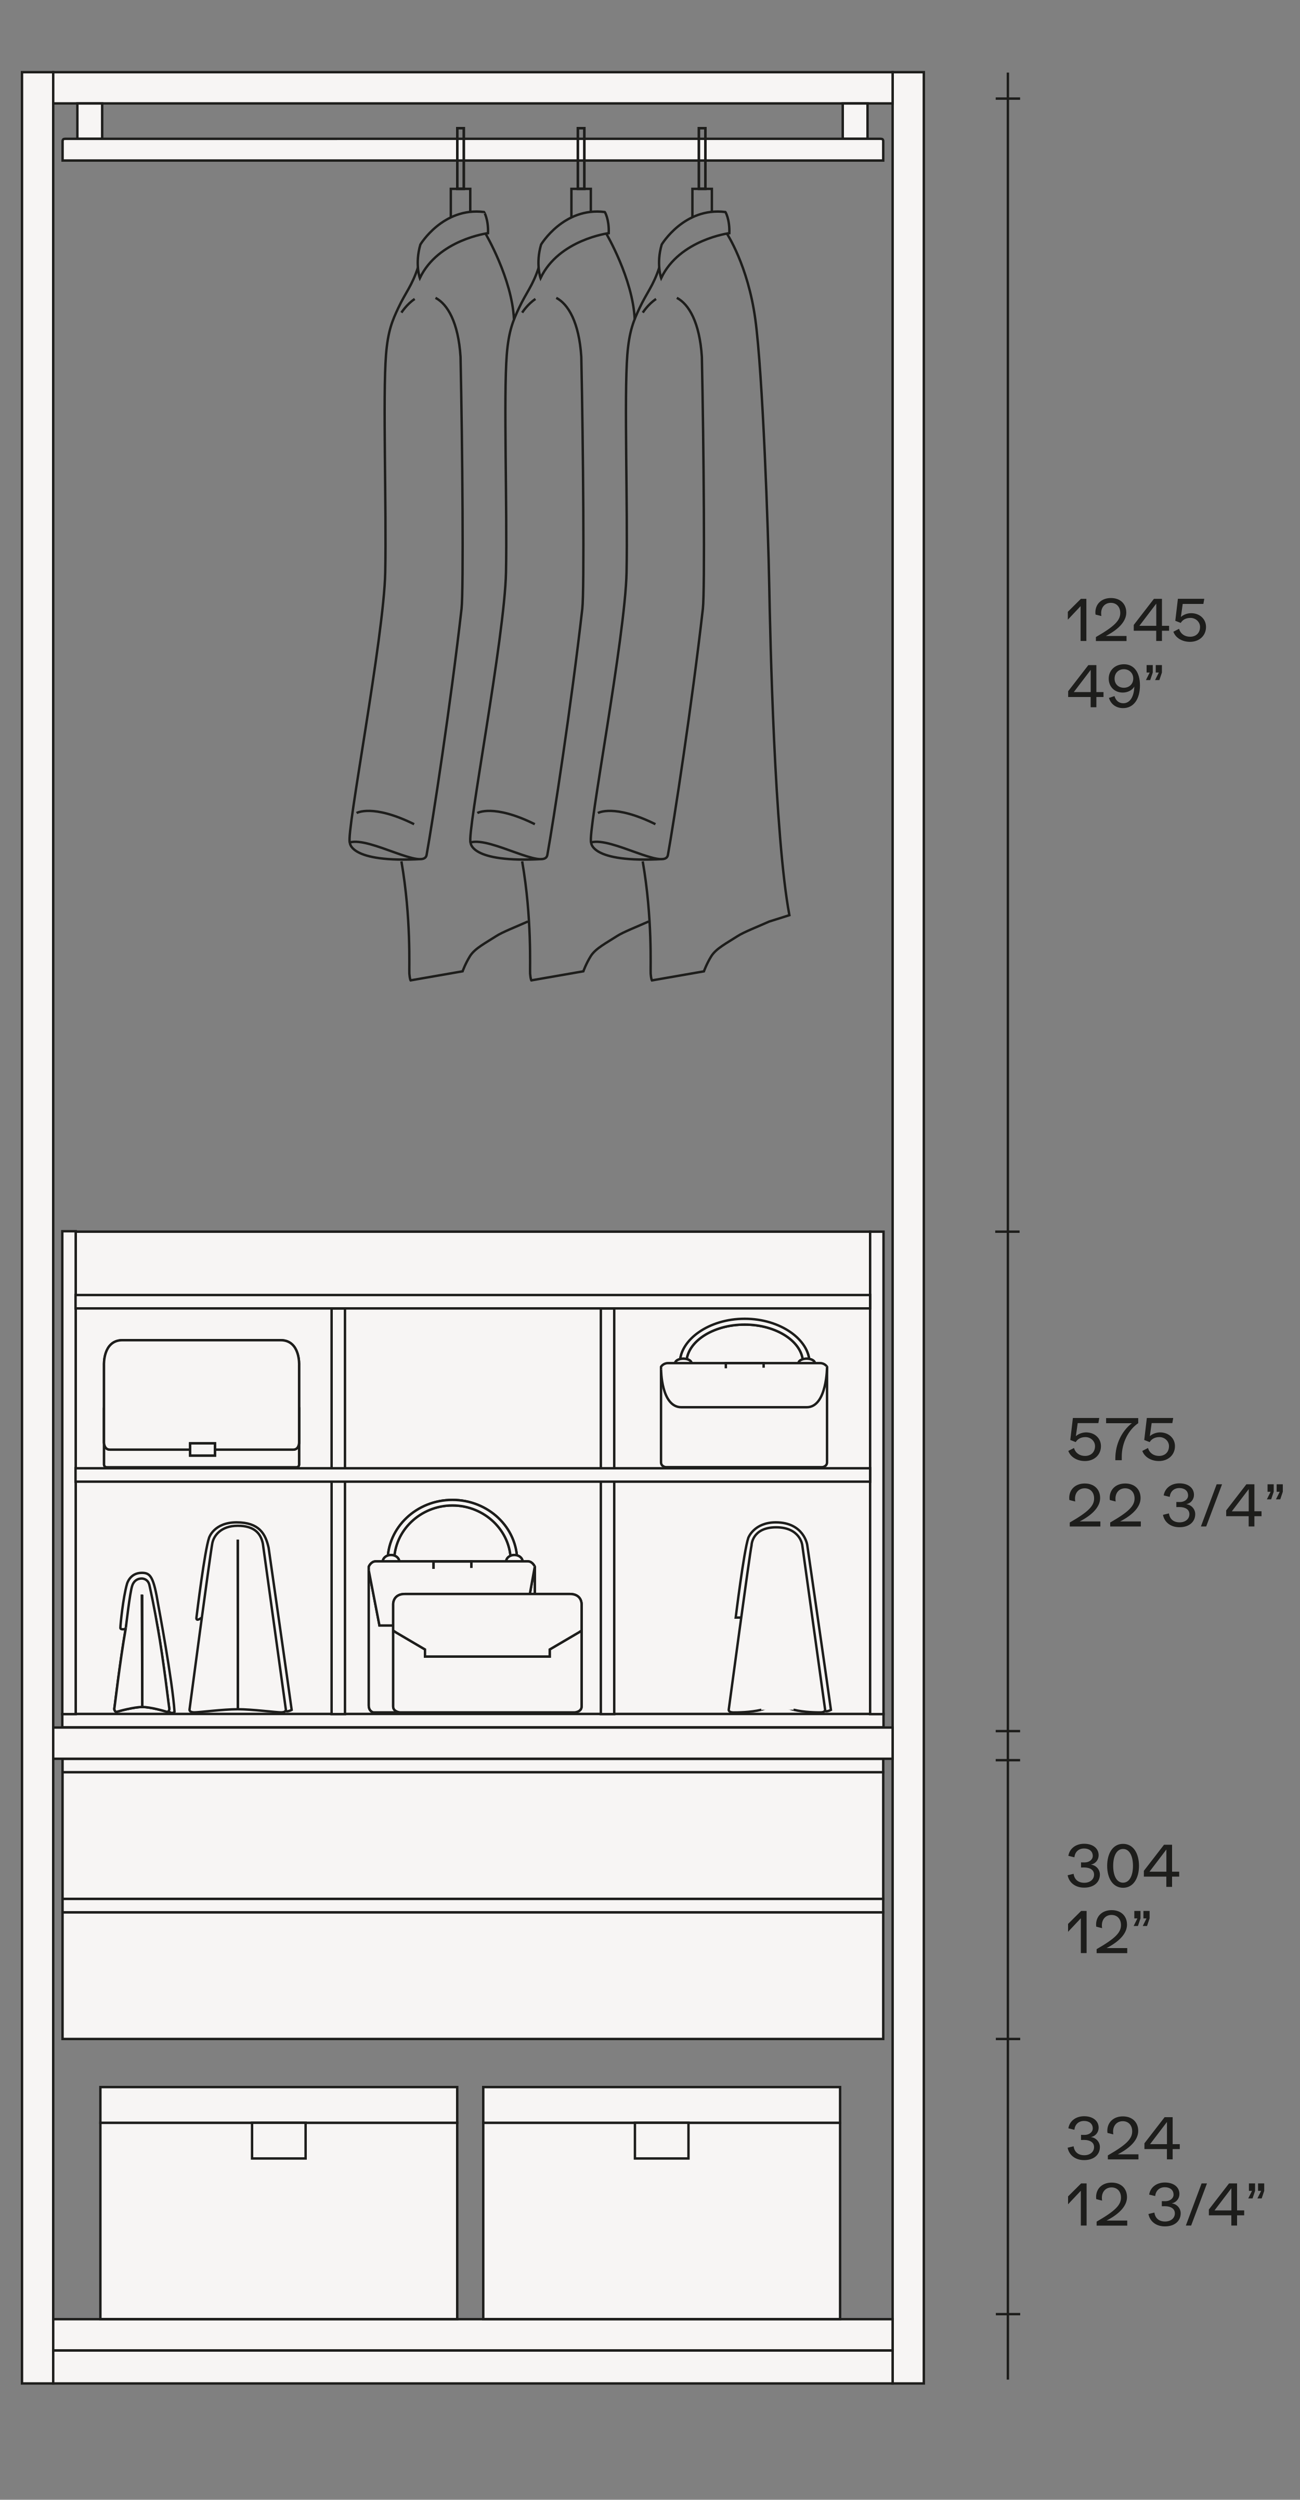 <?xml version="1.0" encoding="utf-8"?>
<!-- Generator: Adobe Illustrator 25.2.0, SVG Export Plug-In . SVG Version: 6.00 Build 0)  -->
<svg version="1.1" id="Livello_1" xmlns="http://www.w3.org/2000/svg" xmlns:xlink="http://www.w3.org/1999/xlink" x="0px" y="0px"
	 viewBox="0 0 270 519" style="enable-background:new 0 0 270 519;" xml:space="preserve">
<rect x="0" y="0" width="270" height="519" fill="#808080" stroke="none"/>
<style type="text/css">
	.st0{fill:#F7F5F4;stroke:#1A171B;stroke-width:0.5;stroke-miterlimit:10;}
	.st1{fill:#ECECED;stroke:#1A171B;stroke-width:0.5;stroke-miterlimit:10;}
	.st2{fill:#ECECED;stroke:#6F7072;stroke-width:0.16;stroke-miterlimit:10;}
	.st3{fill:none;stroke:#1A171B;stroke-width:0.5;stroke-miterlimit:10;}
	.st4{fill:none;stroke:#1A171B;stroke-width:0.4;stroke-miterlimit:10;}
	.st5{fill:#F7F5F4;stroke:#1D1D1B;stroke-width:0.5;stroke-miterlimit:10;}
	.st6{fill:none;stroke:#1A171B;stroke-width:0.5;}
	.st7{fill:none;stroke:#1D1D1B;stroke-width:0.5;stroke-miterlimit:10;}
	.st8{fill:#F7F5F4;}
	.st9{fill:#1D1D1B;}
	.st10{clip-path:url(#SVGID_2_);fill:none;stroke:#1D1D1B;stroke-width:0.5;stroke-miterlimit:10;}
	.st11{fill:none;stroke:#1D1D1B;stroke-width:0.5;}
	.st12{clip-path:url(#SVGID_4_);fill:none;stroke:#1D1D1B;stroke-width:0.5;stroke-miterlimit:10;}
	.st13{clip-path:url(#SVGID_6_);fill:none;stroke:#1D1D1B;stroke-width:0.5;stroke-miterlimit:10;}
	.st14{clip-path:url(#SVGID_8_);fill:none;stroke:#1D1D1B;stroke-width:0.5;stroke-miterlimit:10;}
	.st15{clip-path:url(#SVGID_10_);fill:none;stroke:#1D1D1B;stroke-width:0.5;stroke-miterlimit:10;}
	.st16{fill:#F7F5F4;stroke:#1D1D1B;stroke-width:2;stroke-miterlimit:10;}
	.st17{clip-path:url(#SVGID_12_);fill:none;stroke:#1D1D1B;stroke-width:0.5;stroke-miterlimit:10;}
	.st18{clip-path:url(#SVGID_14_);fill:none;stroke:#1D1D1B;stroke-width:0.5;stroke-miterlimit:10;}
	.st19{clip-path:url(#SVGID_16_);fill:none;stroke:#1D1D1B;stroke-width:0.5;stroke-miterlimit:10;}
	.st20{clip-path:url(#SVGID_18_);fill:none;stroke:#1D1D1B;stroke-width:0.5;stroke-miterlimit:10;}
	.st21{clip-path:url(#SVGID_20_);fill:none;stroke:#1D1D1B;stroke-width:0.5;stroke-miterlimit:10;}
	.st22{clip-path:url(#SVGID_22_);fill:none;stroke:#1D1D1B;stroke-width:0.5;stroke-miterlimit:10;}
	.st23{clip-path:url(#SVGID_24_);fill:none;stroke:#1D1D1B;stroke-width:0.5;stroke-miterlimit:10;}
	.st24{clip-path:url(#SVGID_26_);fill:none;stroke:#1D1D1B;stroke-width:0.5;stroke-miterlimit:10;}
	.st25{clip-path:url(#SVGID_28_);fill:none;stroke:#1D1D1B;stroke-width:0.5;stroke-miterlimit:10;}
	.st26{clip-path:url(#SVGID_30_);fill:none;stroke:#1D1D1B;stroke-width:0.5;stroke-miterlimit:10;}
	.st27{clip-path:url(#SVGID_32_);fill:none;stroke:#1D1D1B;stroke-width:0.5;stroke-miterlimit:10;}
	.st28{clip-path:url(#SVGID_34_);fill:none;stroke:#1D1D1B;stroke-width:0.5;stroke-miterlimit:10;}
	.st29{clip-path:url(#SVGID_36_);fill:none;stroke:#1D1D1B;stroke-width:0.5;stroke-miterlimit:10;}
	.st30{clip-path:url(#SVGID_38_);fill:none;stroke:#1D1D1B;stroke-width:0.5;stroke-miterlimit:10;}
	.st31{clip-path:url(#SVGID_40_);fill:none;stroke:#1D1D1B;stroke-width:0.5;stroke-miterlimit:10;}
	.st32{clip-path:url(#SVGID_42_);fill:none;stroke:#1D1D1B;stroke-width:0.5;stroke-miterlimit:10;}
	.st33{clip-path:url(#SVGID_44_);fill:none;stroke:#1D1D1B;stroke-width:0.5;stroke-miterlimit:10;}
	.st34{clip-path:url(#SVGID_46_);fill:none;stroke:#1D1D1B;stroke-width:0.5;stroke-miterlimit:10;}
	.st35{clip-path:url(#SVGID_48_);fill:none;stroke:#1D1D1B;stroke-width:0.5;stroke-miterlimit:10;}
	.st36{clip-path:url(#SVGID_50_);fill:none;stroke:#1D1D1B;stroke-width:0.5;stroke-miterlimit:10;}
	.st37{clip-path:url(#SVGID_52_);fill:none;stroke:#1D1D1B;stroke-width:0.5;stroke-miterlimit:10;}
	.st38{clip-path:url(#SVGID_54_);fill:none;stroke:#1D1D1B;stroke-width:0.5;stroke-miterlimit:10;}
	.st39{clip-path:url(#SVGID_56_);fill:none;stroke:#1D1D1B;stroke-width:0.5;stroke-miterlimit:10;}
	.st40{clip-path:url(#SVGID_58_);fill:none;stroke:#1D1D1B;stroke-width:0.5;stroke-miterlimit:10;}
	.st41{clip-path:url(#SVGID_60_);fill:none;stroke:#1D1D1B;stroke-width:0.5;stroke-miterlimit:10;}
	.st42{clip-path:url(#SVGID_62_);fill:none;stroke:#1D1D1B;stroke-width:0.5;stroke-miterlimit:10;}
	.st43{clip-path:url(#SVGID_64_);fill:none;stroke:#1D1D1B;stroke-width:0.5;stroke-miterlimit:10;}
	.st44{fill:#F7F5F4;stroke:#1D1D1B;stroke-width:0.5;}
	.st45{clip-path:url(#SVGID_66_);fill:none;stroke:#1D1D1B;stroke-width:0.5;stroke-miterlimit:10;}
	.st46{clip-path:url(#SVGID_68_);fill:none;stroke:#1D1D1B;stroke-width:0.5;stroke-miterlimit:10;}
	.st47{fill:#F7F5F4;stroke:#1D1D1B;stroke-width:0.4;stroke-miterlimit:10;}
	.st48{clip-path:url(#SVGID_70_);fill:none;stroke:#1D1D1B;stroke-width:0.5;stroke-miterlimit:10;}
	.st49{clip-path:url(#SVGID_72_);fill:none;stroke:#1D1D1B;stroke-width:0.5;stroke-miterlimit:10;}
	.st50{clip-path:url(#SVGID_74_);fill:none;stroke:#1D1D1B;stroke-width:0.5;stroke-miterlimit:10;}
	.st51{clip-path:url(#SVGID_76_);fill:none;stroke:#1D1D1B;stroke-width:0.5;stroke-miterlimit:10;}
	.st52{clip-path:url(#SVGID_78_);fill:none;stroke:#1D1D1B;stroke-width:0.5;stroke-miterlimit:10;}
	.st53{clip-path:url(#SVGID_80_);fill:none;stroke:#1D1D1B;stroke-width:0.5;stroke-miterlimit:10;}
	.st54{clip-path:url(#SVGID_82_);fill:none;stroke:#1D1D1B;stroke-width:0.5;stroke-miterlimit:10;}
	.st55{clip-path:url(#SVGID_84_);fill:none;stroke:#1D1D1B;stroke-width:0.5;stroke-miterlimit:10;}
	.st56{clip-path:url(#SVGID_86_);fill:none;stroke:#1D1D1B;stroke-width:0.5;stroke-miterlimit:10;}
	.st57{clip-path:url(#SVGID_88_);fill:none;stroke:#1D1D1B;stroke-width:0.5;stroke-miterlimit:10;}
	.st58{clip-path:url(#SVGID_90_);fill:none;stroke:#1D1D1B;stroke-width:0.5;stroke-miterlimit:10;}
	.st59{clip-path:url(#SVGID_92_);fill:none;stroke:#1D1D1B;stroke-width:0.5;stroke-miterlimit:10;}
	.st60{clip-path:url(#SVGID_94_);fill:none;stroke:#1D1D1B;stroke-width:0.5;stroke-miterlimit:10;}
	.st61{clip-path:url(#SVGID_96_);fill:none;stroke:#1D1D1B;stroke-width:0.5;stroke-miterlimit:10;}
	.st62{clip-path:url(#SVGID_98_);fill:none;stroke:#1D1D1B;stroke-width:0.5;stroke-miterlimit:10;}
	.st63{clip-path:url(#SVGID_100_);fill:none;stroke:#1D1D1B;stroke-width:0.5;stroke-miterlimit:10;}
	.st64{clip-path:url(#SVGID_102_);fill:none;stroke:#1D1D1B;stroke-width:0.5;stroke-miterlimit:10;}
	.st65{clip-path:url(#SVGID_104_);fill:none;stroke:#1D1D1B;stroke-width:0.5;stroke-miterlimit:10;}
	.st66{clip-path:url(#SVGID_106_);fill:none;stroke:#1D1D1B;stroke-width:0.5;stroke-miterlimit:10;}
	.st67{clip-path:url(#SVGID_108_);fill:none;stroke:#1D1D1B;stroke-width:0.5;stroke-miterlimit:10;}
	.st68{clip-path:url(#SVGID_110_);fill:none;stroke:#1D1D1B;stroke-width:0.5;stroke-miterlimit:10;}
	.st69{clip-path:url(#SVGID_112_);fill:none;stroke:#1D1D1B;stroke-width:0.5;stroke-miterlimit:10;}
	.st70{clip-path:url(#SVGID_114_);fill:none;stroke:#1D1D1B;stroke-width:0.5;stroke-miterlimit:10;}
	.st71{clip-path:url(#SVGID_116_);fill:none;stroke:#1D1D1B;stroke-width:0.5;stroke-miterlimit:10;}
	.st72{clip-path:url(#SVGID_118_);fill:none;stroke:#1D1D1B;stroke-width:0.5;stroke-miterlimit:10;}
	.st73{clip-path:url(#SVGID_120_);fill:none;stroke:#1D1D1B;stroke-width:0.5;stroke-miterlimit:10;}
	.st74{clip-path:url(#SVGID_122_);fill:none;stroke:#1D1D1B;stroke-width:0.5;stroke-miterlimit:10;}
	.st75{clip-path:url(#SVGID_124_);fill:none;stroke:#1D1D1B;stroke-width:0.5;stroke-miterlimit:10;}
	.st76{clip-path:url(#SVGID_126_);fill:none;stroke:#1D1D1B;stroke-width:0.5;stroke-miterlimit:10;}
	.st77{clip-path:url(#SVGID_128_);fill:none;stroke:#1D1D1B;stroke-width:0.5;stroke-miterlimit:10;}
	.st78{clip-path:url(#SVGID_130_);fill:none;stroke:#1D1D1B;stroke-width:0.5;stroke-miterlimit:10;}
	.st79{clip-path:url(#SVGID_132_);fill:none;stroke:#1D1D1B;stroke-width:0.5;stroke-miterlimit:10;}
	.st80{clip-path:url(#SVGID_134_);fill:none;stroke:#1D1D1B;stroke-width:0.5;stroke-miterlimit:10;}
	.st81{clip-path:url(#SVGID_136_);fill:none;stroke:#1D1D1B;stroke-width:0.5;stroke-miterlimit:10;}
	.st82{clip-path:url(#SVGID_138_);fill:none;stroke:#1D1D1B;stroke-width:0.5;stroke-miterlimit:10;}
	.st83{clip-path:url(#SVGID_140_);fill:none;stroke:#1D1D1B;stroke-width:0.5;stroke-miterlimit:10;}
	.st84{clip-path:url(#SVGID_142_);fill:none;stroke:#1D1D1B;stroke-width:0.5;stroke-miterlimit:10;}
	.st85{clip-path:url(#SVGID_144_);fill:none;stroke:#1D1D1B;stroke-width:0.5;stroke-miterlimit:10;}
	.st86{fill:none;stroke:#1D1D1B;stroke-width:0.5;stroke-miterlimit:3.864;}
	.st87{fill:none;stroke:#1D1D1B;stroke-width:1;stroke-miterlimit:3.864;}
	.st88{fill:none;stroke:#1D1D1B;stroke-width:0.5;stroke-miterlimit:3.864;stroke-dasharray:1.983,1.983;}
	.st89{fill:none;stroke:#1D1D1B;stroke-width:0.5;stroke-miterlimit:3.864;stroke-dasharray:2.021,2.021;}
	.st90{fill:none;stroke:#1D1D1B;stroke-width:0.5;stroke-miterlimit:3.864;stroke-dasharray:1.159,1.159;}
	.st91{fill:none;stroke:#1D1D1B;stroke-width:0.5;stroke-miterlimit:3.864;stroke-dasharray:2.05,2.05;}
	.st92{fill:none;stroke:#1D1D1B;stroke-width:0.5;stroke-miterlimit:3.864;stroke-dasharray:1.849,1.849;}
	.st93{fill:none;stroke:#1D1D1B;stroke-width:0.5;stroke-miterlimit:3.864;stroke-dasharray:2.147,2.147;}
	.st94{fill:none;stroke:#1D1D1B;stroke-width:0.5;stroke-miterlimit:3.864;stroke-dasharray:1.982,1.982;}
	.st95{fill:none;stroke:#1D1D1B;stroke-width:0.5;stroke-miterlimit:3.864;stroke-dasharray:2.05,2.05;}
	.st96{fill:none;stroke:#1D1D1B;stroke-width:0.5;stroke-miterlimit:3.864;stroke-dasharray:1.943,1.943;}
	.st97{fill:none;stroke:#1D1D1B;stroke-width:0.4;stroke-miterlimit:3.864;}
	.st98{fill:none;stroke:#1D1D1B;stroke-width:0.5;stroke-miterlimit:3.864;stroke-dasharray:1.981,1.981;}
	.st99{fill:none;stroke:#1D1D1B;stroke-width:0.5;stroke-miterlimit:3.864;stroke-dasharray:2.238,2.238;}
	.st100{fill:none;stroke:#1D1D1B;stroke-width:0.5;stroke-miterlimit:3.864;stroke-dasharray:1.837,1.837;}
	.st101{fill:none;stroke:#1D1D1B;stroke-width:0.5;stroke-miterlimit:3.864;stroke-dasharray:1.984,1.984;}
	.st102{fill:none;stroke:#1D1D1B;stroke-width:0.5;stroke-miterlimit:3.864;stroke-dasharray:1.159,1.159;}
	.st103{fill:none;stroke:#1D1D1B;stroke-width:0.5;stroke-miterlimit:3.864;stroke-dasharray:1.985,1.985;}
	.st104{fill:none;stroke:#1D1D1B;stroke-width:1.5;stroke-miterlimit:10;}
	.st105{fill:#1D1D1B;stroke:#1D1D1B;stroke-width:1.5;stroke-miterlimit:10;}
	.st106{fill:#FFFFFF;stroke:#1D1D1B;stroke-width:0.5;stroke-miterlimit:10;}
</style>
<g>
	<rect x="4.57" y="14.99" class="st5" width="6.48" height="479.86"/>
	<rect x="185.39" y="14.99" class="st5" width="6.48" height="479.86"/>
	<rect x="11.05" y="14.99" class="st5" width="174.34" height="6.48"/>
	<rect x="11.05" y="487.99" class="st5" width="174.34" height="6.86"/>
	<rect x="11.05" y="481.51" class="st5" width="174.34" height="6.48"/>
	<g>
		<defs>
			<rect id="SVGID_61_" x="205.83" y="8.65" width="70.75" height="485.4"/>
		</defs>
		<clipPath id="SVGID_2_">
			<use xlink:href="#SVGID_61_"  style="overflow:visible;"/>
		</clipPath>
		<line class="st10" x1="209.33" y1="15.07" x2="209.33" y2="494.05"/>
	</g>
	<line class="st11" x1="206.8" y1="359.41" x2="211.87" y2="359.41"/>
	<line class="st11" x1="206.8" y1="365.45" x2="211.87" y2="365.45"/>
	<line class="st11" x1="206.83" y1="423.33" x2="211.89" y2="423.33"/>
	<line class="st11" x1="206.83" y1="480.46" x2="211.89" y2="480.46"/>
	<line class="st11" x1="206.8" y1="20.47" x2="211.87" y2="20.47"/>
	<g>
		<g>
			<rect x="16.07" y="21.48" class="st5" width="5.15" height="7.35"/>
		</g>
		<g>
			<rect x="175.03" y="21.48" class="st5" width="5.15" height="7.35"/>
		</g>
		<path class="st5" d="M183.44,33.32v-4.1c0,0-0.03-0.27-0.22-0.35c0,0-0.14-0.05-0.32-0.05H13.54c-0.18,0-0.32,0.05-0.32,0.05
			C13.03,28.96,13,29.23,13,29.23v4.1H183.44z"/>
	</g>
	<g>
		<g>
			<rect x="20.85" y="440.73" class="st5" width="74.11" height="40.76"/>
			<rect x="20.85" y="433.32" class="st5" width="74.11" height="7.41"/>
			<rect x="52.35" y="440.73" class="st5" width="11.12" height="7.41"/>
		</g>
		<g>
			<rect x="100.37" y="440.73" class="st5" width="74.11" height="40.76"/>
			<rect x="100.37" y="433.32" class="st5" width="74.11" height="7.41"/>
			<rect x="131.87" y="440.73" class="st5" width="11.12" height="7.41"/>
		</g>
	</g>
	<g>
		<rect x="12.99" y="367.94" class="st5" width="170.45" height="26.31"/>
		<rect x="12.99" y="365.16" class="st5" width="170.45" height="2.78"/>
	</g>
	<g>
		<rect x="12.99" y="397.02" class="st5" width="170.45" height="26.31"/>
		<rect x="12.99" y="394.25" class="st5" width="170.45" height="2.78"/>
	</g>
	<g>
		<g>
			<rect x="15.72" y="255.72" class="st5" width="165" height="100.16"/>
			<rect x="12.94" y="355.85" class="st5" width="170.56" height="2.78"/>
			<rect x="12.94" y="255.63" class="st5" width="2.78" height="100.25"/>
			<rect x="180.72" y="255.72" class="st5" width="2.78" height="100.16"/>
			<rect x="68.87" y="271.65" class="st5" width="2.78" height="84.23"/>
			<rect x="124.79" y="271.65" class="st5" width="2.78" height="84.23"/>
			<rect x="15.69" y="304.84" class="st5" width="165.03" height="2.78"/>
			<rect x="15.69" y="268.87" class="st5" width="165.03" height="2.78"/>
		</g>
		<g>
			<g>
				<path class="st5" d="M62.12,292.38c0-0.31-0.25-0.56-0.55-0.56h-39.4c-0.31,0-0.56,0.25-0.56,0.56v11.69
					c0,0.31,0.25,0.56,0.56,0.56h39.4c0.31,0,0.55-0.25,0.55-0.56V292.38z"/>
				<path class="st5" d="M62.12,292.38c0-0.31-0.25-0.56-0.55-0.56h-39.4c-0.31,0-0.56,0.25-0.56,0.56v11.69
					c0,0.31,0.25,0.56,0.56,0.56h39.4c0.31,0,0.55-0.25,0.55-0.56V292.38z"/>
				<path class="st5" d="M60.9,300.97c1.23,0,1.22-1.47,1.22-1.47v-16.1c0,0,0.25-5.15-3.84-5.15H25.44c-4.08,0-3.84,5.15-3.84,5.15
					v16.1c0,0,0,1.47,1.22,1.47H60.9z"/>
				<path class="st5" d="M60.9,300.97c1.23,0,1.22-1.47,1.22-1.47v-16.1c0,0,0.25-5.15-3.84-5.15H25.44c-4.08,0-3.84,5.15-3.84,5.15
					v16.1c0,0,0,1.47,1.22,1.47H60.9z"/>
				<rect x="39.5" y="299.67" class="st5" width="5.15" height="2.53"/>
				<rect x="39.49" y="299.67" class="st5" width="5.15" height="2.53"/>
			</g>
			<g>
				<path class="st5" d="M158.14,354.97c1.28-0.38,1.74-0.76,3.22-0.76c1.49,0,2.01,0.38,3.43,0.76"/>
				<g>
					<path class="st5" d="M153.89,335.84h-1.09c0,0,1.69-13.83,2.62-16.56c0,0,1.18-3.21,5.72-3.21c5.8,0,6.51,4.65,6.51,4.65
						s4.66,32.16,4.93,34.29c0,0-0.82,0.44-1.25,0.22"/>
					<path class="st5" d="M158.14,354.97c0,0,1.24-17.44,2.84-22.4"/>
					<path class="st5" d="M160.98,332.57c-1.6,4.95-2.84,22.4-2.84,22.4"/>
					<path class="st5" d="M164.8,354.97c0,0-1.24-17.44-2.84-22.4"/>
					<path class="st5" d="M164.8,354.97c0,0-1.24-17.44-2.84-22.4"/>
					<path class="st5" d="M163.37,319.51V332c0,0-1.04,0.57-2.39,0.57h0.03c-1.35,0-2-0.57-2-0.57v-12.49"/>
					<path class="st5" d="M164.8,354.97c2.27,0.56,4.94,0.56,5.59,0.56c1.06,0,0.98-0.57,0.98-0.57l-4.75-34.19
						c0,0-0.43-3.67-5.42-3.67c-5.08,0-5.11,3.76-5.11,3.76c-0.33,1.31-4.74,34.11-4.74,34.11s-0.08,0.57,0.98,0.57
						c0.68,0,3.52,0,5.8-0.56"/>
				</g>
			</g>
			<g>
				<path class="st5" d="M106.08,324.13c0-6.32-5.42-11.57-12.11-11.57c-6.69,0-12.11,5.25-12.11,11.57h-1.35
					c0-7.02,6.02-12.72,13.45-12.72c7.43,0,13.45,5.69,13.45,12.72H106.08z"/>
				<path class="st5" d="M106.08,324.13c0-6.32-5.42-11.57-12.11-11.57c-6.69,0-12.11,5.25-12.11,11.57h-1.35
					c0-7.02,6.02-12.72,13.45-12.72c7.43,0,13.45,5.69,13.45,12.72H106.08z"/>
				<path class="st5" d="M82.91,324.2c0-0.75-0.76-1.35-1.7-1.35c-0.94,0-1.7,0.6-1.7,1.35c0,0.74,0.76,1.35,1.7,1.35
					C82.15,325.54,82.91,324.94,82.91,324.2"/>
				<path class="st5" d="M82.91,324.2c0-0.75-0.76-1.35-1.7-1.35c-0.94,0-1.7,0.6-1.7,1.35c0,0.74,0.76,1.35,1.7,1.35
					C82.15,325.54,82.91,324.94,82.91,324.2z"/>
				<path class="st5" d="M108.53,324.2c0-0.75-0.76-1.35-1.7-1.35c-0.94,0-1.7,0.6-1.7,1.35c0,0.74,0.76,1.35,1.7,1.35
					C107.77,325.54,108.53,324.94,108.53,324.2"/>
				<path class="st5" d="M108.53,324.2c0-0.75-0.76-1.35-1.7-1.35c-0.94,0-1.7,0.6-1.7,1.35c0,0.74,0.76,1.35,1.7,1.35
					C107.77,325.54,108.53,324.94,108.53,324.2z"/>
				<path class="st5" d="M110.09,355.53c0,0,0.98-0.17,0.98-1.47v-28.79c0,0-0.45-1.1-1.43-1.1H78.02c-0.98,0-1.43,1.1-1.43,1.1
					v28.79c0,1.31,0.98,1.47,0.98,1.47H110.09z"/>
				<path class="st5" d="M110.09,355.53c0,0,0.98-0.17,0.98-1.47v-28.79c0,0-0.45-1.1-1.43-1.1H78.02c-0.98,0-1.43,1.1-1.43,1.1
					v28.79c0,1.31,0.98,1.47,0.98,1.47H110.09z"/>
				<rect x="90.04" y="324.2" class="st5" width="7.84" height="1.88"/>
				<rect x="90.05" y="324.2" class="st5" width="7.84" height="1.88"/>
				<polyline class="st5" points="76.59,326.04 78.81,337.48 108.85,337.48 111.07,325.27 				"/>
				<polyline class="st5" points="76.59,326.04 78.81,337.48 108.85,337.48 111.07,325.27 				"/>
				<path class="st5" d="M119.32,355.53c0,0,1.47-0.08,1.47-1.23v-21.24c0,0,0.08-2.12-2.45-2.12H84.11c-2.53,0-2.45,2.12-2.45,2.12
					v21.24c0,1.14,1.47,1.23,1.47,1.23H119.32z"/>
				<path class="st5" d="M119.32,355.53c0,0,1.47-0.08,1.47-1.23v-21.24c0,0,0.08-2.12-2.45-2.12H84.11c-2.53,0-2.45,2.12-2.45,2.12
					v21.24c0,1.14,1.47,1.23,1.47,1.23H119.32z"/>
				<polyline class="st5" points="120.71,338.62 114.17,342.46 114.17,343.93 88.27,343.93 88.27,342.46 81.74,338.62 				"/>
				<polyline class="st5" points="120.71,338.62 114.17,342.46 114.17,343.93 88.27,343.93 88.27,342.46 81.74,338.62 				"/>
			</g>
			<g>
				<path class="st5" d="M166.78,282.98c0-4.35-5.42-7.97-12.11-7.97s-12.11,3.62-12.11,7.97h-1.34c0-4.84,6.02-8.76,13.45-8.76
					c7.43,0,13.45,3.92,13.45,8.76H166.78z"/>
				<path class="st5" d="M166.78,282.98c0-4.35-5.42-7.97-12.11-7.97s-12.11,3.62-12.11,7.97h-1.34c0-4.84,6.02-9.18,13.45-9.18
					c7.43,0,13.45,4.34,13.45,9.18H166.78z"/>
				<path class="st5" d="M143.62,283.02c0-0.51-0.76-0.93-1.7-0.93c-0.93,0-1.7,0.42-1.7,0.93c0,0.51,0.76,0.93,1.7,0.93
					C142.85,283.95,143.62,283.53,143.62,283.02"/>
				<path class="st5" d="M143.62,283.02c0-0.51-0.76-0.93-1.7-0.93c-0.93,0-1.7,0.42-1.7,0.93"/>
				<path class="st5" d="M169.24,283.02c0-0.51-0.76-0.93-1.7-0.93c-0.94,0-1.7,0.42-1.7,0.93"/>
				<path class="st5" d="M169.24,283.02c0-0.51-0.76-0.93-1.7-0.93c-0.94,0-1.7,0.42-1.7,0.93"/>
				<path class="st5" d="M170.79,304.61c0,0,0.98-0.11,0.98-1.01v-19.83c0,0-0.45-0.76-1.43-0.76h-31.62
					c-0.98,0-1.43,0.76-1.43,0.76v19.83c0,0.9,0.98,1.01,0.98,1.01H170.79z"/>
				<polyline class="st5" points="150.75,284.32 150.75,283.02 158.6,283.02 158.6,284.32 				"/>
				<path class="st5" d="M137.3,284.29c0,0,0,7.88,4.22,7.88c1.94,0,23.86,0,26.03,0c4.22,0,4.22-8.41,4.22-8.41"/>
			</g>
			<g>
				<path class="st5" d="M41.89,335.84c0,0-1.21,0.99-1.09,0s1.69-13.83,2.62-16.56c0,0,0.99-3.21,5.72-3.21s6.02,2.43,6.65,5.28
					c0,0,4.52,31.54,4.79,33.66c0,0-0.82,0.44-1.25,0.22"/>
				<path class="st5" d="M54.59,320.47c-0.44-2.08-1.73-3.69-5.22-3.69s-4.97,2.07-5.27,3.61c-0.53,2.79-4.74,34.56-4.74,34.56
					s-0.08,0.57,0.98,0.57s6.05-0.65,8.99-0.65h0.07c2.94,0,7.93,0.65,8.99,0.65c1.06,0,0.98-0.57,0.98-0.57L54.59,320.47z"/>
				<path class="st5" d="M35.01,355.25c0.7,0.78,1.24,0.16,1.24,0.16c-0.44-6.59-3.37-22.12-3.37-22.12
					c-0.98-5.97-1.63-6.74-3.42-6.74c-2.52,0-3.09,2.32-3.09,2.32c-0.81,2.83-1.37,8.49-1.37,9.12s1.97,0,1.97,0L35.01,355.25z"/>
				<path class="st5" d="M29.45,331.05c1.35,0,1.81,0.4,1.81,0.4c1.75,4.71,3.83,23.21,3.9,23.41c0,0-0.13,0.67-0.54,0.54
					c-0.4-0.14-3.39-1-5.07-1c-1.68,0-4.88,0.86-5.28,1c-0.4,0.13-0.54-0.54-0.54-0.54c0.07-0.2,2.15-18.7,3.9-23.41
					C27.64,331.46,28.32,331.05,29.45,331.05"/>
				<path class="st5" d="M32.73,337.76c1.28,7.16,2.39,16.96,2.44,17.1c0,0-0.13,0.67-0.54,0.54c-0.4-0.14-3.39-1-5.07-1
					c-1.68,0-4.88,0.86-5.28,1c-0.4,0.13-0.54-0.54-0.54-0.54c0.05-0.15,1.14-9.75,2.4-16.88"/>
				<path class="st5" d="M26.14,337.98c0,0,0.84-7.47,1.33-8.78c0,0,0.38-1.47,1.98-1.47c0,0,1.28-0.03,1.59,1.4
					s0.93,4.16,1.83,9.47"/>
				<line class="st5" x1="29.56" y1="354.41" x2="29.54" y2="331.1"/>
				<line class="st5" x1="29.56" y1="354.41" x2="29.45" y2="331.05"/>
				<line class="st5" x1="49.4" y1="354.75" x2="49.38" y2="319.66"/>
				<line class="st5" x1="49.4" y1="354.75" x2="49.38" y2="319.66"/>
			</g>
		</g>
	</g>
	<rect x="11.05" y="358.67" class="st5" width="174.34" height="6.48"/>
	<g>
		<path class="st9" d="M228.66,300.25c0,1.81-1.4,3.09-3.33,3.09c-1.63,0-3-0.83-3.45-2.1l1.18-0.61c0.28,1.02,1.16,1.65,2.29,1.65
			c1.25,0,2.08-0.8,2.08-2.04c0-1.03-0.9-1.87-1.98-1.87c-0.92,0-1.62,0.36-2.03,1.04l-1.13-0.44l0.54-4.57h5.48l-0.19,1.07h-4.29
			l-0.38,2.71c0.5-0.47,1.34-0.79,2.13-0.79C227.35,297.4,228.66,298.6,228.66,300.25z"/>
		<path class="st9" d="M236.4,294.41v1.07c-2.04,1.39-3.42,4.07-3.42,6.96v0.73h-1.33v-0.38c0-2.91,1.29-5.65,3.43-7.3h-5.35v-1.07
			H236.4z"/>
		<path class="st9" d="M244.03,300.25c0,1.81-1.4,3.09-3.33,3.09c-1.63,0-3-0.83-3.45-2.1l1.18-0.61c0.28,1.02,1.16,1.65,2.29,1.65
			c1.25,0,2.07-0.8,2.07-2.04c0-1.03-0.9-1.87-1.98-1.87c-0.92,0-1.62,0.36-2.03,1.04l-1.13-0.44l0.54-4.57h5.48l-0.19,1.07h-4.29
			l-0.38,2.71c0.5-0.47,1.34-0.79,2.13-0.79C242.73,297.4,244.03,298.6,244.03,300.25z"/>
	</g>
	<g>
		<path class="st9" d="M228.54,315.87v1.06h-6.36v-0.83c3.93-2.25,5.06-3.48,5.06-4.99c0-1.27-0.78-2.11-1.96-2.11
			c-1.2,0-2.01,0.88-2.01,2.16c0,0.18,0.02,0.38,0.05,0.58l-1.21-0.3c-0.02-0.14-0.04-0.3-0.04-0.44c0-1.79,1.31-3,3.23-3
			c1.93,0,3.19,1.19,3.19,3.02c0,1.68-1.37,3.38-4.25,4.86H228.54z"/>
		<path class="st9" d="M236.94,315.87v1.06h-6.36v-0.83c3.93-2.25,5.06-3.48,5.06-4.99c0-1.27-0.78-2.11-1.96-2.11
			c-1.2,0-2.01,0.88-2.01,2.16c0,0.18,0.02,0.38,0.05,0.58l-1.21-0.3c-0.02-0.14-0.04-0.3-0.04-0.44c0-1.79,1.31-3,3.23-3
			c1.93,0,3.19,1.19,3.19,3.02c0,1.68-1.37,3.38-4.25,4.86H236.94z"/>
		<path class="st9" d="M241.54,314.51l1.24-0.3c0.16,1.18,0.96,1.86,2.22,1.86c1.19,0,2.03-0.7,2.03-1.69
			c0-0.94-0.78-1.49-2.09-1.49c-0.32,0-0.48,0-0.62,0.01v-1.06c0.3,0.01,0.48,0.01,0.73,0.01c0.97,0,1.71-0.58,1.71-1.35
			c0-0.95-0.71-1.55-1.81-1.55c-1.13,0-1.88,0.71-2.01,1.83l-1.25-0.3c0.24-1.51,1.54-2.51,3.27-2.51c1.82,0,3.02,0.95,3.02,2.39
			c0,0.94-0.65,1.75-1.57,1.93v0.02c1.03,0.12,1.83,1.01,1.83,2.05c0,1.63-1.29,2.72-3.25,2.72
			C243.18,317.1,241.84,316.08,241.54,314.51z"/>
		<path class="st9" d="M252.69,308.17h1.12l-3.29,8.75h-1.1L252.69,308.17z"/>
		<path class="st9" d="M262.01,313.77v1.02h-1.48v2.13h-1.19v-2.13h-4.67v-1.2l4.19-5.42h1.67v5.6H262.01z M259.35,309.17
			l-3.51,4.61h3.51V309.17z"/>
		<path class="st9" d="M263.9,309.72h-0.64v-1.55h1.28v1.55l-0.53,1.57h-0.89L263.9,309.72z M265.79,309.72h-0.64v-1.55h1.28v1.55
			l-0.53,1.57h-0.89L265.79,309.72z"/>
	</g>
	<line class="st11" x1="206.7" y1="255.72" x2="211.76" y2="255.72"/>
	<g>
		<path class="st9" d="M221.74,389.34l1.24-0.3c0.16,1.18,0.96,1.86,2.22,1.86c1.19,0,2.03-0.7,2.03-1.69
			c0-0.94-0.78-1.49-2.09-1.49c-0.32,0-0.48,0-0.62,0.01v-1.06c0.3,0.01,0.48,0.01,0.73,0.01c0.97,0,1.71-0.58,1.71-1.35
			c0-0.95-0.71-1.55-1.81-1.55c-1.13,0-1.88,0.71-2.01,1.83l-1.25-0.3c0.24-1.51,1.54-2.51,3.27-2.51c1.82,0,3.02,0.95,3.02,2.39
			c0,0.94-0.65,1.75-1.57,1.93v0.02c1.03,0.12,1.83,1.01,1.83,2.05c0,1.63-1.29,2.72-3.25,2.72
			C223.39,391.93,222.04,390.91,221.74,389.34z"/>
		<path class="st9" d="M229.95,387.38c0-2.53,1.14-4.56,3.3-4.56c2.17,0,3.31,2.03,3.31,4.56c0,2.53-1.14,4.56-3.31,4.56
			C231.09,391.93,229.95,389.91,229.95,387.38z M235.31,387.38c0-2.01-0.71-3.5-2.06-3.5c-1.35,0-2.05,1.49-2.05,3.5
			c0,2.02,0.7,3.5,2.05,3.5C234.6,390.88,235.31,389.39,235.31,387.38z"/>
		<path class="st9" d="M244.91,388.6v1.02h-1.48v2.13h-1.19v-2.13h-4.67v-1.2l4.19-5.42h1.67v5.6H244.91z M242.25,383.99l-3.51,4.61
			h3.51V383.99z"/>
	</g>
	<g>
		<path class="st9" d="M225.68,396.75v8.75h-1.2v-7.23l-2.65,2.81v-1.64l2.71-2.69H225.68z"/>
		<path class="st9" d="M234.12,404.45v1.06h-6.36v-0.83c3.93-2.25,5.06-3.48,5.06-4.99c0-1.27-0.78-2.11-1.96-2.11
			c-1.2,0-2.01,0.88-2.01,2.16c0,0.18,0.02,0.38,0.05,0.58l-1.21-0.3c-0.02-0.14-0.04-0.3-0.04-0.44c0-1.79,1.31-3,3.23-3
			c1.93,0,3.19,1.19,3.19,3.02c0,1.68-1.37,3.38-4.25,4.86H234.12z"/>
		<path class="st9" d="M236.23,398.3h-0.64v-1.55h1.28v1.55l-0.53,1.57h-0.89L236.23,398.3z M238.12,398.3h-0.64v-1.55h1.28v1.55
			l-0.53,1.57h-0.89L238.12,398.3z"/>
	</g>
	<g>
		<path class="st9" d="M221.74,445.91l1.24-0.3c0.16,1.18,0.96,1.86,2.22,1.86c1.19,0,2.03-0.7,2.03-1.69
			c0-0.94-0.78-1.49-2.09-1.49c-0.32,0-0.48,0-0.62,0.01v-1.06c0.3,0.01,0.48,0.01,0.73,0.01c0.97,0,1.71-0.58,1.71-1.35
			c0-0.95-0.71-1.55-1.81-1.55c-1.13,0-1.88,0.71-2.01,1.83l-1.25-0.3c0.24-1.51,1.54-2.51,3.27-2.51c1.82,0,3.02,0.95,3.02,2.39
			c0,0.94-0.65,1.75-1.57,1.93v0.02c1.03,0.12,1.83,1.01,1.83,2.05c0,1.63-1.29,2.72-3.25,2.72
			C223.39,448.5,222.04,447.48,221.74,445.91z"/>
		<path class="st9" d="M236.45,447.27v1.06h-6.36v-0.83c3.93-2.25,5.06-3.48,5.06-4.99c0-1.27-0.78-2.11-1.96-2.11
			c-1.2,0-2.01,0.88-2.01,2.16c0,0.18,0.02,0.38,0.05,0.58l-1.21-0.3c-0.02-0.14-0.04-0.3-0.04-0.44c0-1.79,1.31-3,3.23-3
			c1.93,0,3.19,1.19,3.19,3.02c0,1.68-1.37,3.38-4.25,4.86H236.45z"/>
		<path class="st9" d="M245.03,445.17v1.02h-1.48v2.13h-1.19v-2.13h-4.67v-1.2l4.19-5.42h1.67v5.6H245.03z M242.37,440.56
			l-3.51,4.61h3.51V440.56z"/>
	</g>
	<g>
		<path class="st9" d="M225.68,453.32v8.75h-1.2v-7.23l-2.65,2.81v-1.64l2.71-2.69H225.68z"/>
		<path class="st9" d="M234.12,461.02v1.06h-6.36v-0.83c3.93-2.25,5.06-3.48,5.06-4.99c0-1.27-0.78-2.11-1.96-2.11
			c-1.2,0-2.01,0.88-2.01,2.16c0,0.18,0.02,0.38,0.05,0.58l-1.21-0.3c-0.02-0.14-0.04-0.3-0.04-0.44c0-1.79,1.31-3,3.23-3
			c1.93,0,3.19,1.19,3.19,3.02c0,1.68-1.37,3.38-4.25,4.86H234.12z"/>
		<path class="st9" d="M238.52,459.67l1.24-0.3c0.16,1.18,0.96,1.86,2.22,1.86c1.19,0,2.03-0.7,2.03-1.69
			c0-0.94-0.78-1.49-2.09-1.49c-0.32,0-0.48,0-0.62,0.01V457c0.3,0.01,0.48,0.01,0.73,0.01c0.97,0,1.71-0.58,1.71-1.35
			c0-0.95-0.71-1.55-1.81-1.55c-1.13,0-1.88,0.71-2.01,1.83l-1.25-0.3c0.24-1.51,1.54-2.51,3.27-2.51c1.82,0,3.02,0.95,3.02,2.39
			c0,0.94-0.65,1.75-1.57,1.93v0.02c1.03,0.12,1.83,1.01,1.83,2.05c0,1.63-1.29,2.72-3.25,2.72
			C240.16,462.26,238.82,461.24,238.52,459.67z"/>
		<path class="st9" d="M249.56,453.32h1.12l-3.29,8.75h-1.1L249.56,453.32z"/>
		<path class="st9" d="M258.41,458.92v1.02h-1.48v2.13h-1.19v-2.13h-4.67v-1.2l4.19-5.42h1.67v5.6H258.41z M255.75,454.32
			l-3.51,4.61h3.51V454.32z"/>
		<path class="st9" d="M260.03,454.87h-0.64v-1.55h1.28v1.55l-0.53,1.57h-0.89L260.03,454.87z M261.93,454.87h-0.64v-1.55h1.28v1.55
			l-0.53,1.57h-0.89L261.93,454.87z"/>
	</g>
	<g>
		<path class="st9" d="M225.63,124.33v8.75h-1.2v-7.23l-2.65,2.81v-1.64l2.71-2.69H225.63z"/>
		<path class="st9" d="M233.97,132.03v1.06h-6.36v-0.83c3.93-2.25,5.06-3.48,5.06-4.99c0-1.27-0.78-2.11-1.96-2.11
			c-1.2,0-2.01,0.88-2.01,2.16c0,0.18,0.02,0.38,0.05,0.58l-1.21-0.3c-0.02-0.14-0.04-0.3-0.04-0.44c0-1.79,1.31-3,3.23-3
			c1.93,0,3.19,1.19,3.19,3.02c0,1.68-1.37,3.38-4.25,4.86H233.97z"/>
		<path class="st9" d="M242.81,129.93v1.02h-1.48v2.13h-1.19v-2.13h-4.67v-1.2l4.19-5.42h1.67v5.6H242.81z M240.15,125.32
			l-3.51,4.61h3.51V125.32z"/>
		<path class="st9" d="M250.48,130.17c0,1.81-1.4,3.09-3.33,3.09c-1.63,0-3-0.83-3.45-2.1l1.18-0.61c0.28,1.02,1.16,1.65,2.29,1.65
			c1.25,0,2.07-0.8,2.07-2.04c0-1.03-0.9-1.87-1.98-1.87c-0.92,0-1.62,0.36-2.03,1.04l-1.13-0.44l0.54-4.57h5.48l-0.19,1.07h-4.29
			l-0.38,2.71c0.5-0.47,1.34-0.79,2.13-0.79C249.17,127.31,250.48,128.51,250.48,130.17z"/>
	</g>
	<g>
		<path class="st9" d="M229.19,143.69v1.02h-1.48v2.13h-1.19v-2.13h-4.67v-1.2l4.19-5.42h1.67v5.6H229.19z M226.53,139.08
			l-3.51,4.61h3.51V139.08z"/>
		<path class="st9" d="M236.76,142.29c0,2.89-1.33,4.73-3.51,4.73c-1.43,0-2.54-0.8-2.93-2.12l1.15-0.38
			c0.26,0.95,0.94,1.49,1.83,1.49c1.38,0,2.22-1.33,2.29-3.47c-0.41,0.74-1.34,1.25-2.41,1.25c-1.69,0-2.91-1.21-2.91-2.89
			c0-1.74,1.33-2.99,3.18-2.99C235.55,137.91,236.76,139.63,236.76,142.29z M235.37,140.88c0-1.12-0.83-1.94-1.96-1.94
			c-1.13,0-1.92,0.82-1.92,1.96c0,1.12,0.79,1.89,1.92,1.89C234.55,142.79,235.37,142,235.37,140.88z"/>
		<path class="st9" d="M238.78,139.63h-0.64v-1.55h1.28v1.55l-0.53,1.57h-0.89L238.78,139.63z M240.68,139.63h-0.64v-1.55h1.28v1.55
			l-0.53,1.57h-0.89L240.68,139.63z"/>
	</g>
	<g>
		<rect x="94.97" y="26.61" class="st7" width="1.36" height="12.59"/>
		<rect x="94.97" y="26.61" class="st7" width="1.36" height="12.59"/>
		<polyline class="st7" points="97.67,43.91 97.67,39.21 93.63,39.21 93.63,45.13 		"/>
		<g>
			<path class="st7" d="M109.64,191.32c-2.26,1.02-5.28,2.18-6.59,3.04c-2.13,1.38-4.44,2.54-5.44,4.16c-1,1.62-1.53,3.14-1.53,3.14
				l-10.8,1.88c0,0-0.17-0.26-0.26-1.38c-0.08-1.13,0.41-11.47-1.65-23.33"/>
			<path class="st7" d="M100.83,48.49c0,0,5.52,9.36,5.91,17.77"/>
			<path class="st7" d="M72.65,174.91c-0.81-1.84,7.09-42.59,7.36-56.06c0.27-13.47-0.52-36.36,0.16-45.18
				c0.4-5.08,1.38-7.22,2.53-9.69c1.56-3.33,2.84-4.58,4.11-8.45"/>
			<path class="st7" d="M74.06,168.8c0,0,3.31-1.95,11.95,2.32"/>
			<path class="st7" d="M90.45,61.84c2.48,1.28,4.75,5.08,5.2,12.26h0c0.4,18.67,0.64,48.45,0.21,52.29
				c-2.3,20.13-6,44.12-7.26,51.11c-0.59,3.28-11.74-3.78-15.94-2.6c0,0-0.3,4.32,14.95,3.45"/>
			<path class="st7" d="M83.37,64.91c0,0,1.09-1.73,2.76-2.84"/>
			<path class="st7" d="M101.36,48.41c0,0-10.34,1.31-14.16,9.33c0,0-1.06-2.99,0.11-6.97c0,0,4.68-7.82,13.23-6.75
				C100.54,44.01,101.45,45.48,101.36,48.41z"/>
		</g>
		<rect x="120.01" y="26.61" class="st7" width="1.36" height="12.59"/>
		<rect x="120.01" y="26.61" class="st7" width="1.36" height="12.59"/>
		<polyline class="st7" points="122.71,43.91 122.71,39.21 118.68,39.21 118.68,45.13 		"/>
		<rect x="145.15" y="26.61" class="st7" width="1.36" height="12.59"/>
		<rect x="145.15" y="26.61" class="st7" width="1.36" height="12.59"/>
		<polyline class="st7" points="147.85,43.91 147.85,39.21 143.81,39.21 143.81,45.13 		"/>
		<g>
			<path class="st7" d="M134.72,191.32c-2.26,1.02-5.28,2.18-6.59,3.04c-2.13,1.38-4.44,2.54-5.44,4.16c-1,1.62-1.53,3.14-1.53,3.14
				l-10.8,1.88c0,0-0.17-0.26-0.26-1.38c-0.08-1.13,0.41-11.47-1.65-23.33"/>
			<path class="st7" d="M125.91,48.49c0,0,5.52,9.36,5.91,17.77"/>
			<path class="st7" d="M97.73,174.91c-0.81-1.84,7.09-42.59,7.36-56.06c0.27-13.47-0.52-36.36,0.16-45.18
				c0.4-5.08,1.38-7.22,2.53-9.69c1.56-3.33,2.84-4.58,4.11-8.45"/>
			<path class="st7" d="M99.14,168.8c0,0,3.31-1.95,11.95,2.32"/>
			<path class="st7" d="M115.53,61.84c2.48,1.28,4.75,5.08,5.2,12.26h0c0.4,18.67,0.64,48.45,0.21,52.29
				c-2.3,20.13-6,44.12-7.26,51.11c-0.59,3.28-11.74-3.78-15.94-2.6c0,0-0.3,4.32,14.95,3.45"/>
			<path class="st7" d="M108.45,64.91c0,0,1.09-1.73,2.76-2.84"/>
			<path class="st7" d="M126.43,48.41c0,0-10.34,1.31-14.16,9.33c0,0-1.06-2.99,0.11-6.97c0,0,4.68-7.82,13.23-6.75
				C125.62,44.01,126.53,45.48,126.43,48.41z"/>
		</g>
		<g>
			<path class="st7" d="M150.96,48.49c0,0,4.37,6.55,5.91,17.77c1.54,11.23,2.69,43.98,2.89,55.11c0.21,11.12,1.09,52.05,4.19,68.64
				l-4.19,1.32c-2.26,1.02-5.28,2.18-6.59,3.04c-2.13,1.38-4.44,2.54-5.44,4.16c-1,1.62-1.53,3.14-1.53,3.14l-10.8,1.88
				c0,0-0.17-0.26-0.26-1.38c-0.08-1.13,0.41-11.47-1.65-23.33"/>
			<path class="st7" d="M122.77,174.91c-0.81-1.84,7.09-42.59,7.36-56.06s-0.52-36.36,0.16-45.18c0.4-5.08,1.38-7.22,2.53-9.69
				c1.56-3.33,2.84-4.58,4.11-8.45"/>
			<path class="st7" d="M124.18,168.8c0,0,3.31-1.95,11.95,2.32"/>
			<path class="st7" d="M140.57,61.84c2.48,1.28,4.75,5.08,5.2,12.26h0c0.4,18.67,0.64,48.45,0.21,52.29
				c-2.3,20.13-6,44.12-7.26,51.11c-0.59,3.28-11.74-3.78-15.94-2.6c0,0-0.3,4.32,14.95,3.45"/>
			<path class="st7" d="M133.5,64.91c0,0,1.09-1.73,2.76-2.84"/>
			<path class="st7" d="M151.48,48.41c0,0-10.34,1.31-14.16,9.33c0,0-1.06-2.99,0.11-6.97c0,0,4.68-7.82,13.23-6.75
				C150.67,44.01,151.57,45.48,151.48,48.41z"/>
		</g>
	</g>
</g>
</svg>
